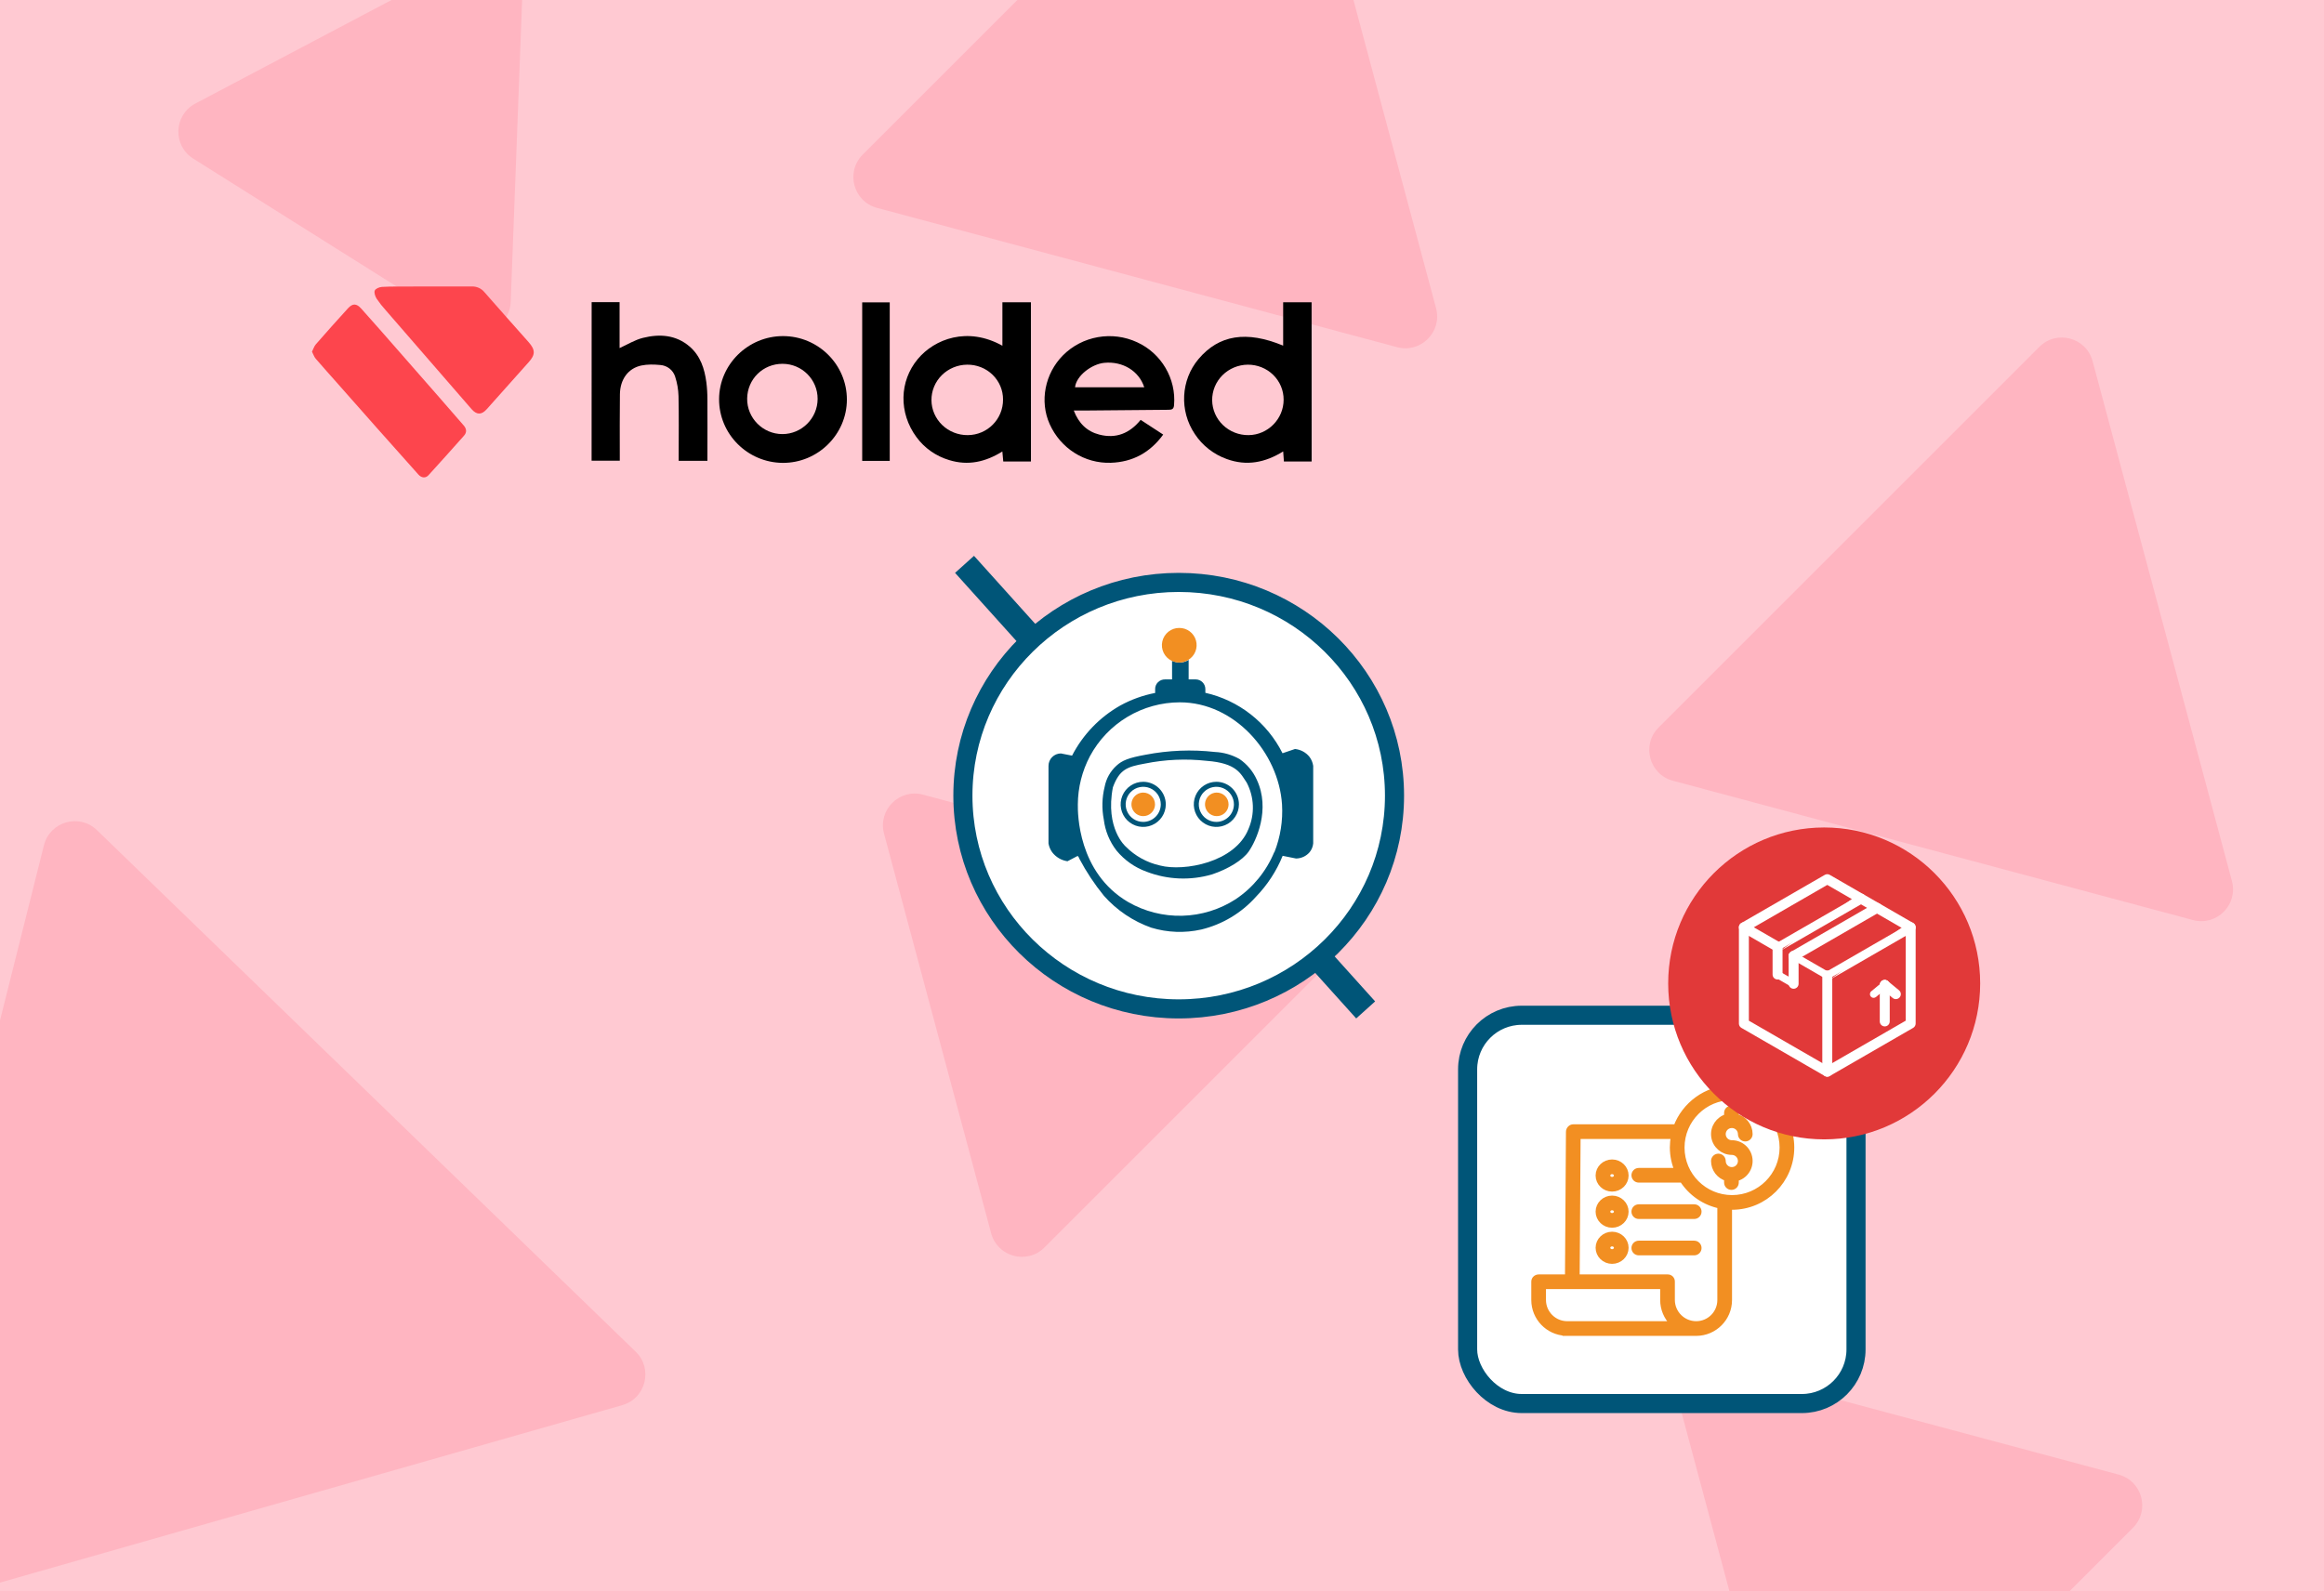 <svg width="365" height="250" viewBox="0 0 365 250" fill="none" xmlns="http://www.w3.org/2000/svg">
<rect x="0" y="0" width="365" height="250" fill="#333333" stroke="none"/>
<g clip-path="url(#clip0_281_615)">
<rect width="365" height="250" fill="#FFC9D2"/>
<path d="M225.543 48.419C226.539 52.137 223.137 55.539 219.419 54.543L137.735 32.656C134.017 31.66 132.772 27.012 135.494 24.291L195.291 -35.506C198.012 -38.228 202.66 -36.983 203.656 -33.265L225.543 48.419Z" fill="#FFB5C1"/>
<path d="M350.543 138.419C351.539 142.137 348.137 145.539 344.419 144.543L262.735 122.656C259.017 121.66 257.772 117.012 260.494 114.291L320.291 54.494C323.012 51.772 327.66 53.017 328.656 56.735L350.543 138.419Z" fill="#FFB5C1"/>
<path d="M80.213 47.416C80.068 51.262 75.813 53.509 72.555 51.46L30.355 24.923C27.096 22.874 27.278 18.067 30.681 16.269L74.763 -7.009C78.166 -8.806 82.239 -6.245 82.094 -2.399L80.213 47.416Z" fill="#FFB5C1"/>
<path d="M164.03 195.989C161.308 198.711 156.661 197.466 155.665 193.748L138.843 130.966C137.846 127.248 141.248 123.846 144.966 124.843L207.748 141.665C211.466 142.661 212.711 147.308 209.989 150.03L164.03 195.989Z" fill="#FFB5C1"/>
<path d="M289.03 285.989C286.308 288.711 281.661 287.466 280.665 283.748L263.843 220.966C262.846 217.248 266.248 213.846 269.966 214.843L332.748 231.665C336.466 232.661 337.711 237.308 334.989 240.03L289.03 285.989Z" fill="#FFB5C1"/>
<path d="M6.901 132.796C7.838 129.063 12.464 127.743 15.229 130.421L99.84 212.354C102.605 215.032 101.434 219.698 97.733 220.754L-15.529 253.062C-19.23 254.118 -22.686 250.771 -21.75 247.038L6.901 132.796Z" fill="#FFB5C1"/>
<line x1="151.487" y1="88.662" x2="214.487" y2="158.662" stroke="#005578" stroke-width="4"/>
<path d="M219.017 125C219.017 143.486 203.858 158.5 185.124 158.5C166.389 158.5 151.23 143.486 151.23 125C151.23 106.514 166.389 91.5 185.124 91.5C203.858 91.5 219.017 106.514 219.017 125Z" fill="white" stroke="#005578" stroke-width="3"/>
<path d="M194.671 119.244C193.488 118.576 192.163 118.197 190.805 118.137C187.182 117.729 183.518 117.875 179.939 118.569C177.236 119.056 176.228 119.477 175.353 120.286C174.387 121.161 173.733 122.328 173.492 123.609C173.073 125.296 173.028 127.054 173.359 128.76C173.573 130.531 174.262 132.211 175.353 133.623C176.598 135.134 178.228 136.282 180.071 136.946C183.365 138.216 186.987 138.364 190.373 137.367C192.91 136.514 195.136 135.151 196.1 133.8C197.308 132.083 199.567 127.154 197.385 122.49C196.796 121.179 195.857 120.056 194.671 119.244ZM196.078 130.244C193.984 135.495 185.953 136.946 182.22 135.982C180.156 135.528 178.266 134.485 176.782 132.98C176.782 132.98 173.536 130.155 174.788 123.686C175.818 120.895 177.003 120.463 179.795 119.964C182.994 119.314 186.276 119.169 189.52 119.532C194.25 119.887 194.848 121.537 195.812 122.966C196.395 124.083 196.722 125.316 196.768 126.575C196.814 127.834 196.578 129.088 196.078 130.244Z" fill="#005578"/>
<path d="M191.038 124.517C190.675 124.53 190.324 124.65 190.029 124.861C189.733 125.072 189.507 125.365 189.377 125.704C189.247 126.043 189.22 126.412 189.298 126.767C189.377 127.121 189.558 127.445 189.82 127.697C190.081 127.949 190.41 128.119 190.767 128.185C191.124 128.251 191.493 128.21 191.827 128.069C192.161 127.927 192.446 127.69 192.646 127.387C192.847 127.085 192.954 126.73 192.954 126.367C192.954 126.118 192.904 125.872 192.807 125.643C192.71 125.414 192.568 125.207 192.389 125.035C192.21 124.862 191.998 124.727 191.766 124.638C191.534 124.549 191.286 124.508 191.038 124.517Z" fill="#F28F22"/>
<path d="M191.038 122.822C190.337 122.822 189.651 123.03 189.069 123.42C188.486 123.809 188.031 124.363 187.763 125.011C187.495 125.658 187.424 126.371 187.561 127.059C187.698 127.746 188.036 128.378 188.531 128.874C189.027 129.369 189.659 129.707 190.346 129.844C191.034 129.98 191.747 129.91 192.394 129.642C193.042 129.374 193.596 128.919 193.985 128.336C194.375 127.753 194.583 127.068 194.583 126.367C194.583 125.427 194.209 124.525 193.544 123.861C192.88 123.196 191.978 122.822 191.038 122.822ZM191.038 129.125C190.492 129.125 189.959 128.964 189.505 128.66C189.052 128.357 188.698 127.927 188.49 127.423C188.281 126.919 188.226 126.364 188.333 125.829C188.439 125.294 188.702 124.802 189.087 124.417C189.473 124.031 189.965 123.768 190.5 123.662C191.035 123.555 191.589 123.61 192.093 123.819C192.597 124.028 193.028 124.381 193.331 124.835C193.634 125.288 193.796 125.822 193.796 126.367C193.793 127.098 193.502 127.798 192.985 128.314C192.468 128.831 191.768 129.122 191.038 129.125Z" fill="#005578"/>
<path d="M179.551 122.822C178.85 122.822 178.164 123.03 177.581 123.42C176.999 123.809 176.544 124.363 176.276 125.011C176.008 125.658 175.937 126.371 176.074 127.059C176.211 127.746 176.549 128.378 177.044 128.874C177.54 129.369 178.172 129.707 178.859 129.844C179.547 129.98 180.26 129.91 180.907 129.642C181.555 129.374 182.109 128.919 182.498 128.336C182.888 127.753 183.096 127.068 183.096 126.367C183.093 125.428 182.718 124.528 182.054 123.864C181.39 123.2 180.49 122.825 179.551 122.822ZM179.551 129.125C179.005 129.125 178.472 128.964 178.018 128.66C177.565 128.357 177.211 127.927 177.003 127.423C176.794 126.919 176.739 126.364 176.846 125.829C176.952 125.294 177.215 124.802 177.6 124.417C177.986 124.031 178.478 123.768 179.013 123.662C179.548 123.555 180.102 123.61 180.606 123.819C181.11 124.028 181.541 124.381 181.844 124.835C182.147 125.288 182.309 125.822 182.309 126.367C182.306 127.098 182.015 127.798 181.498 128.314C180.981 128.831 180.281 129.122 179.551 129.125Z" fill="#005578"/>
<path d="M179.551 124.517C179.185 124.517 178.827 124.626 178.523 124.829C178.219 125.032 177.982 125.321 177.842 125.659C177.702 125.997 177.665 126.369 177.736 126.728C177.808 127.087 177.984 127.416 178.243 127.675C178.501 127.934 178.831 128.11 179.19 128.181C179.549 128.253 179.921 128.216 180.259 128.076C180.597 127.936 180.886 127.699 181.089 127.395C181.292 127.091 181.401 126.733 181.401 126.367C181.401 125.876 181.206 125.406 180.859 125.059C180.512 124.712 180.041 124.517 179.551 124.517Z" fill="#F28F22"/>
<path d="M205.66 118.901C205.382 118.555 205.039 118.268 204.649 118.057C204.259 117.846 203.83 117.715 203.389 117.671L201.428 118.336C200.237 115.956 198.531 113.869 196.436 112.228C194.34 110.586 191.906 109.43 189.31 108.843V108.256C189.31 107.853 189.15 107.467 188.865 107.183C188.581 106.898 188.195 106.738 187.792 106.738H186.685V103.67C186.259 103.945 185.762 104.091 185.256 104.091C184.849 104.086 184.448 103.991 184.081 103.814V106.738H182.974C182.769 106.734 182.565 106.771 182.375 106.847C182.185 106.923 182.011 107.037 181.866 107.181C181.719 107.325 181.604 107.498 181.527 107.688C181.451 107.879 181.415 108.084 181.423 108.289V108.865C179.507 109.233 177.661 109.898 175.951 110.837C172.712 112.668 170.078 115.405 168.374 118.713L166.624 118.369C166.107 118.369 165.611 118.575 165.245 118.94C164.88 119.306 164.674 119.802 164.674 120.319V132.504C164.756 133.004 164.953 133.478 165.25 133.888C165.835 134.658 166.698 135.167 167.654 135.306L169.282 134.453C169.282 134.509 169.282 134.553 169.36 134.597C169.437 134.642 169.437 134.764 169.526 134.919C170.618 136.979 171.909 138.926 173.381 140.734C175.394 143.006 177.952 144.729 180.814 145.741C183.366 146.515 186.076 146.614 188.678 146.029C191.997 145.224 194.991 143.427 197.263 140.878C199.058 139.025 200.48 136.844 201.45 134.453L203.555 134.874C203.959 134.87 204.358 134.779 204.724 134.61C205.091 134.44 205.417 134.194 205.682 133.888C206.002 133.492 206.199 133.011 206.247 132.504V120.319C206.173 119.804 205.972 119.317 205.66 118.901ZM200.121 133.888C198.877 136.897 196.768 139.468 194.062 141.277C191.56 142.895 188.66 143.791 185.682 143.868C182.703 143.944 179.762 143.197 177.18 141.709C169.282 137.09 169.26 127.741 169.282 126.378C169.296 123.732 169.949 121.129 171.188 118.79C172.559 116.237 174.596 114.103 177.082 112.615C179.569 111.126 182.413 110.34 185.311 110.338C193.851 110.338 200.819 118.203 201.351 126.378C201.505 128.939 201.096 131.502 200.154 133.888H200.121Z" fill="#005578"/>
<path d="M185.2 98.652C184.585 98.651 183.987 98.86 183.506 99.244C183.024 99.628 182.688 100.164 182.551 100.764C182.415 101.364 182.486 101.993 182.754 102.547C183.022 103.102 183.471 103.548 184.026 103.814C184.392 103.991 184.793 104.086 185.2 104.091C185.707 104.091 186.203 103.945 186.629 103.67C187.138 103.364 187.531 102.898 187.749 102.346C187.967 101.794 187.997 101.185 187.834 100.614C187.672 100.043 187.326 99.542 186.849 99.187C186.373 98.832 185.794 98.644 185.2 98.652Z" fill="#F28F22"/>
<rect x="230.5" y="159.5" width="61" height="61" rx="8.5" fill="white" stroke="#005578" stroke-width="3"/>
<path d="M271.881 176.72C271.899 176.721 271.916 176.723 271.934 176.723C271.964 176.723 271.995 176.72 272.024 176.716C272.818 176.732 273.453 177.379 273.454 178.173C273.454 178.534 273.746 178.826 274.107 178.826C274.467 178.826 274.76 178.534 274.76 178.173C274.758 176.875 273.855 175.752 272.587 175.473V174.845C272.587 174.485 272.295 174.192 271.934 174.192C271.573 174.192 271.281 174.485 271.281 174.845V175.502C269.941 175.861 269.073 177.157 269.254 178.533C269.435 179.909 270.608 180.938 271.995 180.938C272.801 180.938 273.454 181.591 273.454 182.396C273.454 183.202 272.801 183.855 271.995 183.855C271.19 183.855 270.537 183.202 270.537 182.396C270.537 182.036 270.244 181.744 269.884 181.744C269.523 181.744 269.231 182.036 269.231 182.396C269.232 183.648 270.073 184.742 271.281 185.067V185.782C271.281 186.143 271.573 186.435 271.934 186.435C272.295 186.435 272.587 186.143 272.587 185.782V185.097C273.966 184.795 274.896 183.502 274.744 182.099C274.592 180.696 273.407 179.632 271.995 179.632C271.212 179.633 270.568 179.014 270.537 178.231C270.507 177.449 271.1 176.781 271.881 176.72V176.72Z" fill="#F28F22" stroke="#F28F22"/>
<path d="M272.033 171C268.016 171 264.588 173.621 263.303 177.131H247.097C246.738 177.131 246.447 177.454 246.444 177.813L246.29 200.719H241.67C241.31 200.719 241 200.98 241 201.341V204.248C241.008 206.985 243.164 209.233 245.897 209.356V209.371H266.057V209.352C266.221 209.358 266.288 209.371 266.391 209.371H266.405C269.234 209.366 271.526 207.071 271.526 204.242V189.545C271.689 189.554 271.862 189.559 272.031 189.559C277.143 189.559 281.302 185.391 281.302 180.279C281.302 175.167 277.145 171 272.033 171V171ZM246.146 208.065H246.141C244.029 208.062 242.315 206.354 242.306 204.241V202.025H261.242V204.232C261.243 205.595 261.787 206.901 262.754 207.862C262.822 207.93 262.907 207.983 262.979 208.065H246.146ZM270.22 204.241C270.22 206.35 268.513 208.061 266.405 208.065H266.392C264.275 208.061 262.558 206.349 262.548 204.233V201.341C262.553 201.174 262.489 201.013 262.371 200.895C262.253 200.777 262.091 200.713 261.924 200.719H247.596L247.745 178.437H262.941C262.825 179.034 262.765 179.642 262.762 180.25C262.761 181.537 263.029 182.81 263.55 183.987H257.383C257.022 183.987 256.73 184.279 256.73 184.64C256.73 185 257.022 185.293 257.383 185.293H264.259C265.606 187.411 267.759 188.888 270.22 189.382V204.241ZM272.033 188.253C267.634 188.253 264.068 184.688 264.068 180.289C264.068 175.89 267.634 172.324 272.033 172.324C276.431 172.324 279.997 175.89 279.997 180.289C279.992 184.685 276.429 188.249 272.033 188.253Z" fill="#F28F22" stroke="#F28F22"/>
<path d="M253.191 188.332C252.039 188.332 251.101 189.24 251.101 190.356C251.101 191.472 252.039 192.38 253.191 192.38C254.344 192.38 255.282 191.472 255.282 190.356C255.282 189.24 254.344 188.332 253.191 188.332V188.332ZM253.191 191.074C252.759 191.074 252.407 190.752 252.407 190.356C252.407 189.96 252.759 189.638 253.191 189.638C253.624 189.638 253.976 189.96 253.976 190.356C253.976 190.752 253.624 191.074 253.191 191.074Z" fill="#F28F22" stroke="#F28F22"/>
<path d="M256.73 190.353C256.73 190.714 257.022 191.006 257.383 191.006H266.088C266.449 191.006 266.741 190.714 266.741 190.353C266.741 189.993 266.449 189.7 266.088 189.7H257.383C257.022 189.7 256.73 189.993 256.73 190.353Z" fill="#F28F22" stroke="#F28F22"/>
<path d="M253.191 182.656C252.039 182.656 251.101 183.564 251.101 184.68C251.101 185.796 252.039 186.704 253.191 186.704C254.344 186.704 255.282 185.796 255.282 184.68C255.282 183.564 254.344 182.656 253.191 182.656ZM253.191 185.398C252.759 185.398 252.407 185.076 252.407 184.68C252.407 184.285 252.759 183.962 253.191 183.962C253.624 183.962 253.976 184.284 253.976 184.68C253.976 185.076 253.624 185.398 253.191 185.398V185.398Z" fill="#F28F22" stroke="#F28F22"/>
<path d="M253.191 194.008C252.039 194.008 251.101 194.916 251.101 196.032C251.101 197.147 252.039 198.055 253.191 198.055C254.344 198.055 255.282 197.147 255.282 196.032C255.282 194.916 254.344 194.008 253.191 194.008ZM253.191 196.749C252.759 196.749 252.407 196.428 252.407 196.032C252.407 195.636 252.759 195.314 253.191 195.314C253.624 195.314 253.976 195.636 253.976 196.032C253.976 196.427 253.624 196.749 253.191 196.749V196.749Z" fill="#F28F22" stroke="#F28F22"/>
<path d="M266.088 195.414H257.383C257.022 195.414 256.73 195.706 256.73 196.067C256.73 196.427 257.022 196.72 257.383 196.72H266.088C266.449 196.72 266.741 196.427 266.741 196.067C266.741 195.706 266.449 195.414 266.088 195.414Z" fill="#F28F22" stroke="#F28F22"/>
<circle cx="286.5" cy="154.5" r="24.5" fill="#E13939"/>
<path d="M296.013 161.051C295.692 161.051 295.431 160.791 295.431 160.469V154.739C295.431 154.418 295.692 154.158 296.013 154.158C296.334 154.158 296.595 154.418 296.595 154.739V160.469C296.595 160.791 296.334 161.051 296.013 161.051Z" fill="white"/>
<path fill-rule="evenodd" clip-rule="evenodd" d="M296.013 154.358C295.802 154.358 295.631 154.528 295.631 154.739V160.47C295.631 160.681 295.802 160.851 296.013 160.851C296.224 160.851 296.395 160.681 296.395 160.47V154.739C296.395 154.528 296.224 154.358 296.013 154.358ZM295.231 154.739C295.231 154.307 295.581 153.958 296.013 153.958C296.444 153.958 296.795 154.307 296.795 154.739V160.47C296.795 160.902 296.444 161.251 296.013 161.251C295.581 161.251 295.231 160.902 295.231 160.47V154.739Z" fill="white"/>
<path d="M294.268 156.764C294.1 156.764 293.934 156.692 293.819 156.553C293.615 156.305 293.65 155.938 293.897 155.734L295.642 154.292C295.89 154.087 296.256 154.122 296.461 154.37C296.666 154.618 296.631 154.984 296.383 155.189L294.638 156.631C294.53 156.72 294.399 156.764 294.268 156.764Z" fill="white"/>
<path fill-rule="evenodd" clip-rule="evenodd" d="M296.307 154.498C296.172 154.334 295.932 154.312 295.77 154.446L294.025 155.888C293.862 156.022 293.839 156.262 293.974 156.425C294.048 156.516 294.157 156.564 294.268 156.564C294.354 156.564 294.439 156.535 294.511 156.476C294.511 156.476 294.511 156.476 294.511 156.476L296.256 155.034C296.418 154.901 296.442 154.66 296.307 154.498ZM295.515 154.138C295.848 153.862 296.34 153.91 296.615 154.242C296.89 154.575 296.844 155.068 296.511 155.343M295.515 154.138C295.515 154.138 295.515 154.138 295.515 154.138ZM295.515 154.138L293.77 155.58C293.77 155.58 293.77 155.58 293.77 155.58" fill="white"/>
<path d="M297.757 156.764C297.626 156.764 297.496 156.72 297.387 156.63L295.642 155.188C295.394 154.984 295.36 154.618 295.564 154.37C295.769 154.122 296.136 154.088 296.383 154.292L298.128 155.734C298.376 155.939 298.41 156.305 298.206 156.552C298.091 156.691 297.925 156.764 297.757 156.764Z" fill="white"/>
<path fill-rule="evenodd" clip-rule="evenodd" d="M296.255 154.446C296.093 154.312 295.852 154.335 295.718 154.497C295.584 154.66 295.607 154.9 295.769 155.034L297.514 156.476C297.514 156.476 297.514 156.476 297.514 156.476C297.586 156.535 297.671 156.564 297.757 156.564C297.868 156.564 297.976 156.516 298.051 156.425M296.255 154.446C296.255 154.446 296.255 154.446 296.255 154.446ZM295.41 154.243C295.685 153.91 296.178 153.864 296.51 154.138L298.255 155.58C298.588 155.855 298.634 156.347 298.36 156.68C298.206 156.867 297.982 156.964 297.757 156.964C297.582 156.964 297.405 156.905 297.26 156.785L295.514 155.343C295.514 155.343 295.514 155.343 295.514 155.343C295.181 155.067 295.136 154.575 295.41 154.243ZM296.255 154.446L298 155.888ZM298 155.888C298.163 156.022 298.186 156.262 298.051 156.425Z" fill="white"/>
<path d="M279.177 149.316C279.079 149.316 278.979 149.291 278.887 149.239L273.599 146.185C273.321 146.025 273.225 145.669 273.386 145.391C273.546 145.112 273.901 145.016 274.18 145.178L279.469 148.231C279.747 148.392 279.842 148.748 279.682 149.026C279.574 149.212 279.379 149.316 279.177 149.316Z" fill="white"/>
<path fill-rule="evenodd" clip-rule="evenodd" d="M274.08 145.351C273.897 145.245 273.664 145.307 273.559 145.491C273.453 145.674 273.516 145.907 273.699 146.012C273.699 146.012 273.699 146.012 273.699 146.012L278.987 149.065C278.987 149.065 278.987 149.065 278.987 149.065C279.048 149.1 279.113 149.116 279.177 149.116C279.31 149.116 279.438 149.048 279.509 148.926C279.614 148.743 279.552 148.51 279.369 148.404L274.08 145.351ZM274.28 145.005C273.905 144.787 273.428 144.917 273.212 145.291C272.997 145.665 273.125 146.143 273.499 146.358L278.787 149.412C278.91 149.483 279.045 149.516 279.177 149.516C279.447 149.516 279.71 149.376 279.855 149.126C280.071 148.752 279.943 148.274 279.569 148.058L274.28 145.005C274.28 145.005 274.28 145.005 274.28 145.005Z" fill="white"/>
<path d="M286.986 153.825C286.888 153.825 286.788 153.8 286.696 153.747L281.408 150.694C281.129 150.533 281.034 150.177 281.195 149.899C281.355 149.621 281.71 149.525 281.989 149.686L287.278 152.74C287.556 152.9 287.651 153.256 287.491 153.534C287.383 153.72 287.188 153.825 286.986 153.825Z" fill="white"/>
<path fill-rule="evenodd" clip-rule="evenodd" d="M281.889 149.859C281.706 149.753 281.473 149.816 281.368 149.999C281.262 150.182 281.325 150.415 281.507 150.521L286.796 153.574C286.796 153.574 286.796 153.574 286.796 153.574C286.857 153.609 286.922 153.625 286.986 153.625C287.119 153.625 287.247 153.556 287.318 153.434C287.423 153.251 287.361 153.018 287.178 152.913L281.889 149.859ZM282.089 149.513C281.714 149.296 281.237 149.426 281.021 149.799C280.806 150.173 280.933 150.651 281.308 150.867M287.378 152.566C287.378 152.566 287.378 152.566 287.378 152.566ZM282.089 149.513C282.089 149.513 282.089 149.513 282.089 149.513Z" fill="white"/>
<path d="M286.987 168.949C286.886 168.949 286.786 168.922 286.696 168.871L273.599 161.309C273.418 161.205 273.308 161.013 273.308 160.805V145.682C273.308 145.474 273.418 145.281 273.599 145.178L286.696 137.616C286.876 137.512 287.098 137.512 287.278 137.616L300.375 145.178C300.556 145.282 300.666 145.474 300.666 145.682V160.805C300.666 161.013 300.556 161.205 300.375 161.309L287.278 168.871C287.188 168.922 287.088 168.949 286.987 168.949ZM274.471 160.469L286.987 167.696L299.503 160.469V146.017L286.987 138.791L274.471 146.017V160.469Z" fill="white"/>
<path fill-rule="evenodd" clip-rule="evenodd" d="M286.796 137.789C286.796 137.79 286.796 137.789 286.796 137.789L273.699 145.351C273.581 145.419 273.508 145.545 273.508 145.682V160.805C273.508 160.941 273.58 161.067 273.699 161.136C273.699 161.136 273.699 161.136 273.699 161.136L286.796 168.697C286.796 168.697 286.796 168.697 286.796 168.697C286.856 168.732 286.921 168.749 286.987 168.749C287.053 168.749 287.118 168.732 287.178 168.697L300.275 161.136C300.393 161.068 300.466 160.942 300.466 160.805V145.682C300.466 145.545 300.394 145.419 300.275 145.351L287.178 137.789C287.178 137.789 287.178 137.789 287.178 137.789C287.06 137.721 286.914 137.721 286.796 137.789ZM286.597 137.443C286.839 137.304 287.135 137.304 287.377 137.443L300.475 145.005C300.718 145.145 300.866 145.403 300.866 145.682V160.805C300.866 161.084 300.718 161.343 300.475 161.482C300.475 161.482 300.475 161.482 300.475 161.482L287.378 169.044C287.257 169.113 287.122 169.149 286.987 169.149C286.851 169.149 286.717 169.113 286.597 169.044L273.499 161.482C273.256 161.342 273.108 161.084 273.108 160.805V145.682C273.108 145.403 273.256 145.144 273.499 145.004C273.499 145.004 273.499 145.005 273.499 145.004L286.597 137.443ZM286.987 138.56L299.703 145.902V160.585L286.987 167.927L274.271 160.585V145.902L286.987 138.56ZM274.671 146.133V160.354L286.987 167.465L299.303 160.354V146.133L286.987 139.022L274.671 146.133Z" fill="white"/>
<path d="M279.179 149.316C278.977 149.316 278.782 149.212 278.674 149.026C278.514 148.747 278.609 148.392 278.887 148.231L291.985 140.669C292.262 140.508 292.618 140.604 292.779 140.882C292.94 141.161 292.844 141.516 292.566 141.677L279.469 149.239C279.377 149.291 279.277 149.316 279.179 149.316Z" fill="white"/>
<path fill-rule="evenodd" clip-rule="evenodd" d="M292.606 140.982C292.5 140.799 292.266 140.737 292.085 140.842L278.987 148.404C278.987 148.404 278.987 148.404 278.987 148.404C278.805 148.51 278.742 148.743 278.848 148.926C278.918 149.048 279.046 149.116 279.179 149.116C279.244 149.116 279.309 149.1 279.369 149.065L292.466 141.504C292.649 141.398 292.711 141.165 292.606 140.982ZM291.885 140.496C292.258 140.279 292.736 140.409 292.952 140.782C293.168 141.156 293.04 141.634 292.666 141.85L279.569 149.412C279.569 149.412 279.569 149.412 279.569 149.412M291.885 140.496C291.885 140.496 291.884 140.496 291.885 140.496Z" fill="white"/>
<path d="M281.699 150.772C281.498 150.772 281.302 150.668 281.195 150.481C281.034 150.202 281.13 149.847 281.408 149.686L294.505 142.125C294.783 141.963 295.139 142.059 295.3 142.338C295.46 142.616 295.365 142.972 295.087 143.132L281.989 150.694C281.898 150.747 281.798 150.772 281.699 150.772Z" fill="white"/>
<path fill-rule="evenodd" clip-rule="evenodd" d="M295.127 142.438C295.021 142.254 294.787 142.192 294.605 142.298L281.508 149.86C281.508 149.86 281.508 149.86 281.508 149.86C281.325 149.965 281.262 150.198 281.368 150.381C281.438 150.503 281.566 150.572 281.699 150.572C281.764 150.572 281.829 150.555 281.889 150.521L294.987 142.959C295.169 142.854 295.232 142.621 295.127 142.438ZM294.405 141.951C294.779 141.735 295.257 141.864 295.473 142.237C295.688 142.612 295.561 143.089 295.187 143.305L282.09 150.867C282.089 150.867 282.09 150.867 282.09 150.867C281.967 150.938 281.832 150.972 281.699 150.972C281.429 150.972 281.166 150.832 281.021 150.581C280.806 150.207 280.934 149.729 281.308 149.513L294.405 141.951C294.405 141.951 294.405 141.951 294.405 141.951Z" fill="white"/>
<path d="M281.698 155.138C281.377 155.138 281.117 154.878 281.117 154.556V150.19C281.117 149.868 281.377 149.608 281.698 149.608C282.019 149.608 282.28 149.868 282.28 150.19V154.556C282.28 154.878 282.019 155.138 281.698 155.138Z" fill="white"/>
<path fill-rule="evenodd" clip-rule="evenodd" d="M281.698 149.808C281.488 149.808 281.317 149.979 281.317 150.19V154.556C281.317 154.767 281.488 154.938 281.698 154.938C281.909 154.938 282.08 154.767 282.08 154.556V150.19C282.08 149.979 281.909 149.808 281.698 149.808ZM280.917 150.19C280.917 149.758 281.267 149.408 281.698 149.408C282.13 149.408 282.48 149.758 282.48 150.19V154.556C282.48 154.988 282.13 155.338 281.698 155.338C281.267 155.338 280.917 154.988 280.917 154.556V150.19Z" fill="white"/>
<path d="M281.698 155.138C281.6 155.138 281.499 155.113 281.408 155.06L278.887 153.605C278.609 153.444 278.514 153.088 278.674 152.81C278.835 152.531 279.19 152.436 279.469 152.597L281.989 154.052C282.268 154.213 282.363 154.569 282.202 154.847C282.095 155.034 281.899 155.138 281.698 155.138Z" fill="white"/>
<path d="M279.178 153.682C278.857 153.682 278.596 153.422 278.596 153.101V148.735C278.596 148.413 278.857 148.153 279.178 148.153C279.499 148.153 279.76 148.413 279.76 148.735V153.101C279.76 153.422 279.499 153.682 279.178 153.682Z" fill="white"/>
<path fill-rule="evenodd" clip-rule="evenodd" d="M279.178 148.353C278.967 148.353 278.796 148.524 278.796 148.735V153.101C278.796 153.312 278.967 153.483 279.178 153.483C279.389 153.483 279.56 153.312 279.56 153.101V148.735C279.56 148.524 279.389 148.353 279.178 148.353ZM278.396 148.735C278.396 148.303 278.747 147.953 279.178 147.953C279.609 147.953 279.96 148.303 279.96 148.735V153.101C279.96 153.533 279.609 153.883 279.178 153.883C278.747 153.883 278.396 153.533 278.396 153.101V148.735Z" fill="white"/>
<path d="M286.987 168.949C286.666 168.949 286.405 168.689 286.405 168.367V153.243C286.405 152.922 286.666 152.662 286.987 152.662C287.308 152.662 287.569 152.922 287.569 153.243V168.367C287.569 168.689 287.308 168.949 286.987 168.949Z" fill="white"/>
<path fill-rule="evenodd" clip-rule="evenodd" d="M286.987 152.862C286.776 152.862 286.605 153.032 286.605 153.243V168.367C286.605 168.578 286.776 168.749 286.987 168.749C287.198 168.749 287.369 168.578 287.369 168.367V153.243C287.369 153.032 287.198 152.862 286.987 152.862ZM286.205 153.243C286.205 152.811 286.556 152.462 286.987 152.462C287.418 152.462 287.769 152.811 287.769 153.243V168.367C287.769 168.799 287.418 169.149 286.987 169.149C286.556 169.149 286.205 168.799 286.205 168.367V153.243Z" fill="white"/>
<path d="M286.988 153.825C286.786 153.825 286.591 153.721 286.483 153.534C286.323 153.256 286.418 152.9 286.696 152.74L299.794 145.178C300.071 145.017 300.427 145.112 300.588 145.391C300.749 145.669 300.653 146.025 300.375 146.185L287.278 153.747C287.187 153.8 287.086 153.825 286.988 153.825Z" fill="white"/>
<path fill-rule="evenodd" clip-rule="evenodd" d="M300.415 145.491C300.309 145.307 300.075 145.245 299.894 145.351L286.796 152.913C286.796 152.913 286.796 152.913 286.796 152.913C286.614 153.018 286.551 153.251 286.657 153.434C286.727 153.556 286.855 153.625 286.988 153.625C287.052 153.625 287.118 153.609 287.178 153.574L300.275 146.012C300.458 145.907 300.52 145.674 300.415 145.491ZM299.694 145.005C300.067 144.788 300.545 144.917 300.761 145.291C300.977 145.665 300.849 146.143 300.475 146.358L287.378 153.92C287.378 153.92 287.378 153.92 287.378 153.92" fill="white"/>
<g clip-path="url(#clip1_281_615)">
<path d="M49 55.25C49.211 54.837 49.332 54.407 49.6 54.1C51.259 52.196 52.942 50.309 54.651 48.439C55.379 47.642 55.977 47.648 56.717 48.464C58.623 50.576 60.493 52.732 62.373 54.873C64.561 57.364 66.745 59.858 68.927 62.355C70.233 63.847 71.534 65.344 72.831 66.846C73.282 67.367 73.342 67.923 72.872 68.451C71.026 70.527 69.177 72.602 67.302 74.654C66.842 75.157 66.205 75.102 65.711 74.552C63.475 72.06 61.249 69.561 59.032 67.054C57.042 64.815 55.061 62.573 53.09 60.329C51.929 59.006 50.733 57.695 49.586 56.355C49.335 56.062 49.214 55.658 49 55.25Z" fill="#FD454D"/>
<path d="M206.002 72.508H201.646C201.61 72.002 201.575 71.533 201.532 70.92C198.713 72.672 195.802 73.258 192.666 72.115C190.603 71.374 188.844 69.994 187.654 68.184C185.201 64.543 185.453 59.697 188.244 56.396C191.443 52.612 195.755 51.907 201.529 54.3V47.486H205.997L206.002 72.508ZM195.966 57.292C194.468 57.309 193.038 57.907 191.99 58.956C190.942 60.006 190.363 61.419 190.379 62.887C190.396 64.355 191.007 65.756 192.078 66.782C193.149 67.809 194.592 68.376 196.09 68.36C199.116 68.339 201.608 65.822 201.602 62.795C201.606 62.07 201.462 61.351 201.18 60.681C200.898 60.01 200.483 59.401 199.959 58.889C199.434 58.377 198.811 57.972 198.126 57.698C197.441 57.424 196.706 57.286 195.966 57.292V57.292Z" fill="black"/>
<path d="M67.267 45.007C69.531 45.007 71.794 45.02 74.067 45.007C74.451 44.989 74.834 45.06 75.185 45.216C75.536 45.372 75.844 45.607 76.083 45.902C78.372 48.53 80.704 51.122 83.011 53.736C84.109 54.98 84.089 55.726 83.024 56.912C80.824 59.363 78.631 61.822 76.445 64.287C75.627 65.205 74.866 65.203 74.047 64.259C69.57 59.106 65.096 53.949 60.624 48.789C60.092 48.208 59.603 47.59 59.163 46.94C58.931 46.571 58.725 46.001 58.858 45.65C58.972 45.352 59.583 45.096 59.989 45.073C61.42 44.995 62.858 45.021 64.301 45.013C65.278 45.002 66.273 45.007 67.267 45.007Z" fill="#FD454D"/>
<path d="M161.915 72.504H157.57C157.524 71.993 157.481 71.53 157.426 70.93C154.786 72.578 152.054 73.197 149.085 72.284C147.007 71.668 145.194 70.396 143.931 68.665C141.13 64.86 141.239 59.892 144.14 56.41C146.782 53.24 151.969 51.268 157.434 54.316V47.484H161.912L161.915 72.504ZM151.891 57.292C151.15 57.299 150.416 57.448 149.734 57.732C149.051 58.016 148.431 58.429 147.911 58.947C147.391 59.465 146.981 60.079 146.703 60.753C146.425 61.426 146.285 62.147 146.292 62.874C146.298 63.601 146.45 64.319 146.74 64.988C147.03 65.657 147.452 66.263 147.981 66.773C148.51 67.282 149.136 67.685 149.824 67.957C150.512 68.229 151.248 68.366 151.989 68.36C155.076 68.344 157.549 65.85 157.534 62.769C157.538 62.045 157.394 61.327 157.111 60.657C156.828 59.988 156.412 59.38 155.886 58.87C155.361 58.36 154.737 57.958 154.051 57.687C153.365 57.416 152.631 57.282 151.891 57.292V57.292Z" fill="black"/>
<path d="M168.642 64.495C169.428 66.537 170.734 67.785 172.659 68.279C175.283 68.954 177.426 68.084 179.146 65.963L182.688 68.274C180.638 71.088 177.922 72.586 174.475 72.704C170.329 72.847 166.559 70.43 164.856 66.621C163.252 63.047 164.103 58.68 166.962 55.809C168.44 54.328 170.352 53.334 172.433 52.967C174.514 52.6 176.659 52.877 178.572 53.76C182.411 55.502 184.748 59.507 184.393 63.653C184.337 64.303 184.033 64.376 183.489 64.379C179.127 64.407 174.766 64.454 170.404 64.495C169.87 64.499 169.352 64.495 168.642 64.495ZM179.713 60.846C178.884 58.264 176.313 56.73 173.45 57C171.46 57.187 169.032 59.031 168.841 60.846H179.713Z" fill="black"/>
<path d="M92.922 47.465H97.31V54.683C98.562 54.121 99.715 53.393 100.976 53.081C103.584 52.431 106.157 52.594 108.306 54.44C110.016 55.915 110.651 57.929 110.938 60.058C111.052 60.969 111.107 61.887 111.104 62.805C111.124 65.73 111.104 68.641 111.104 71.559V72.392H106.591V71.478C106.591 68.391 106.634 65.317 106.566 62.238C106.538 61.189 106.357 60.15 106.029 59.151C105.87 58.653 105.561 58.214 105.143 57.891C104.725 57.568 104.217 57.377 103.686 57.341C102.714 57.25 101.695 57.221 100.745 57.419C98.664 57.851 97.393 59.587 97.362 61.941C97.319 65.101 97.345 68.262 97.342 71.424V72.373H92.914L92.922 47.465Z" fill="black"/>
<path d="M133.008 62.774C133.008 68.253 128.444 72.753 122.936 72.719C117.401 72.683 112.917 68.189 112.937 62.7C112.958 57.263 117.476 52.807 122.969 52.803C128.507 52.802 133.013 57.283 133.008 62.774ZM122.914 57.156C119.839 57.145 117.388 59.546 117.347 62.61C117.305 65.674 119.821 68.201 122.884 68.197C125.914 68.197 128.404 65.71 128.414 62.673C128.424 59.637 125.966 57.167 122.914 57.156V57.156Z" fill="black"/>
<path d="M139.74 72.407H135.414V47.504H139.74V72.407Z" fill="black"/>
</g>
</g>
<defs>
<clipPath id="clip0_281_615">
<rect width="365" height="250" fill="white"/>
</clipPath>
<clipPath id="clip1_281_615">
<rect width="157" height="30" fill="white" transform="translate(49 45)"/>
</clipPath>
</defs>
</svg>
